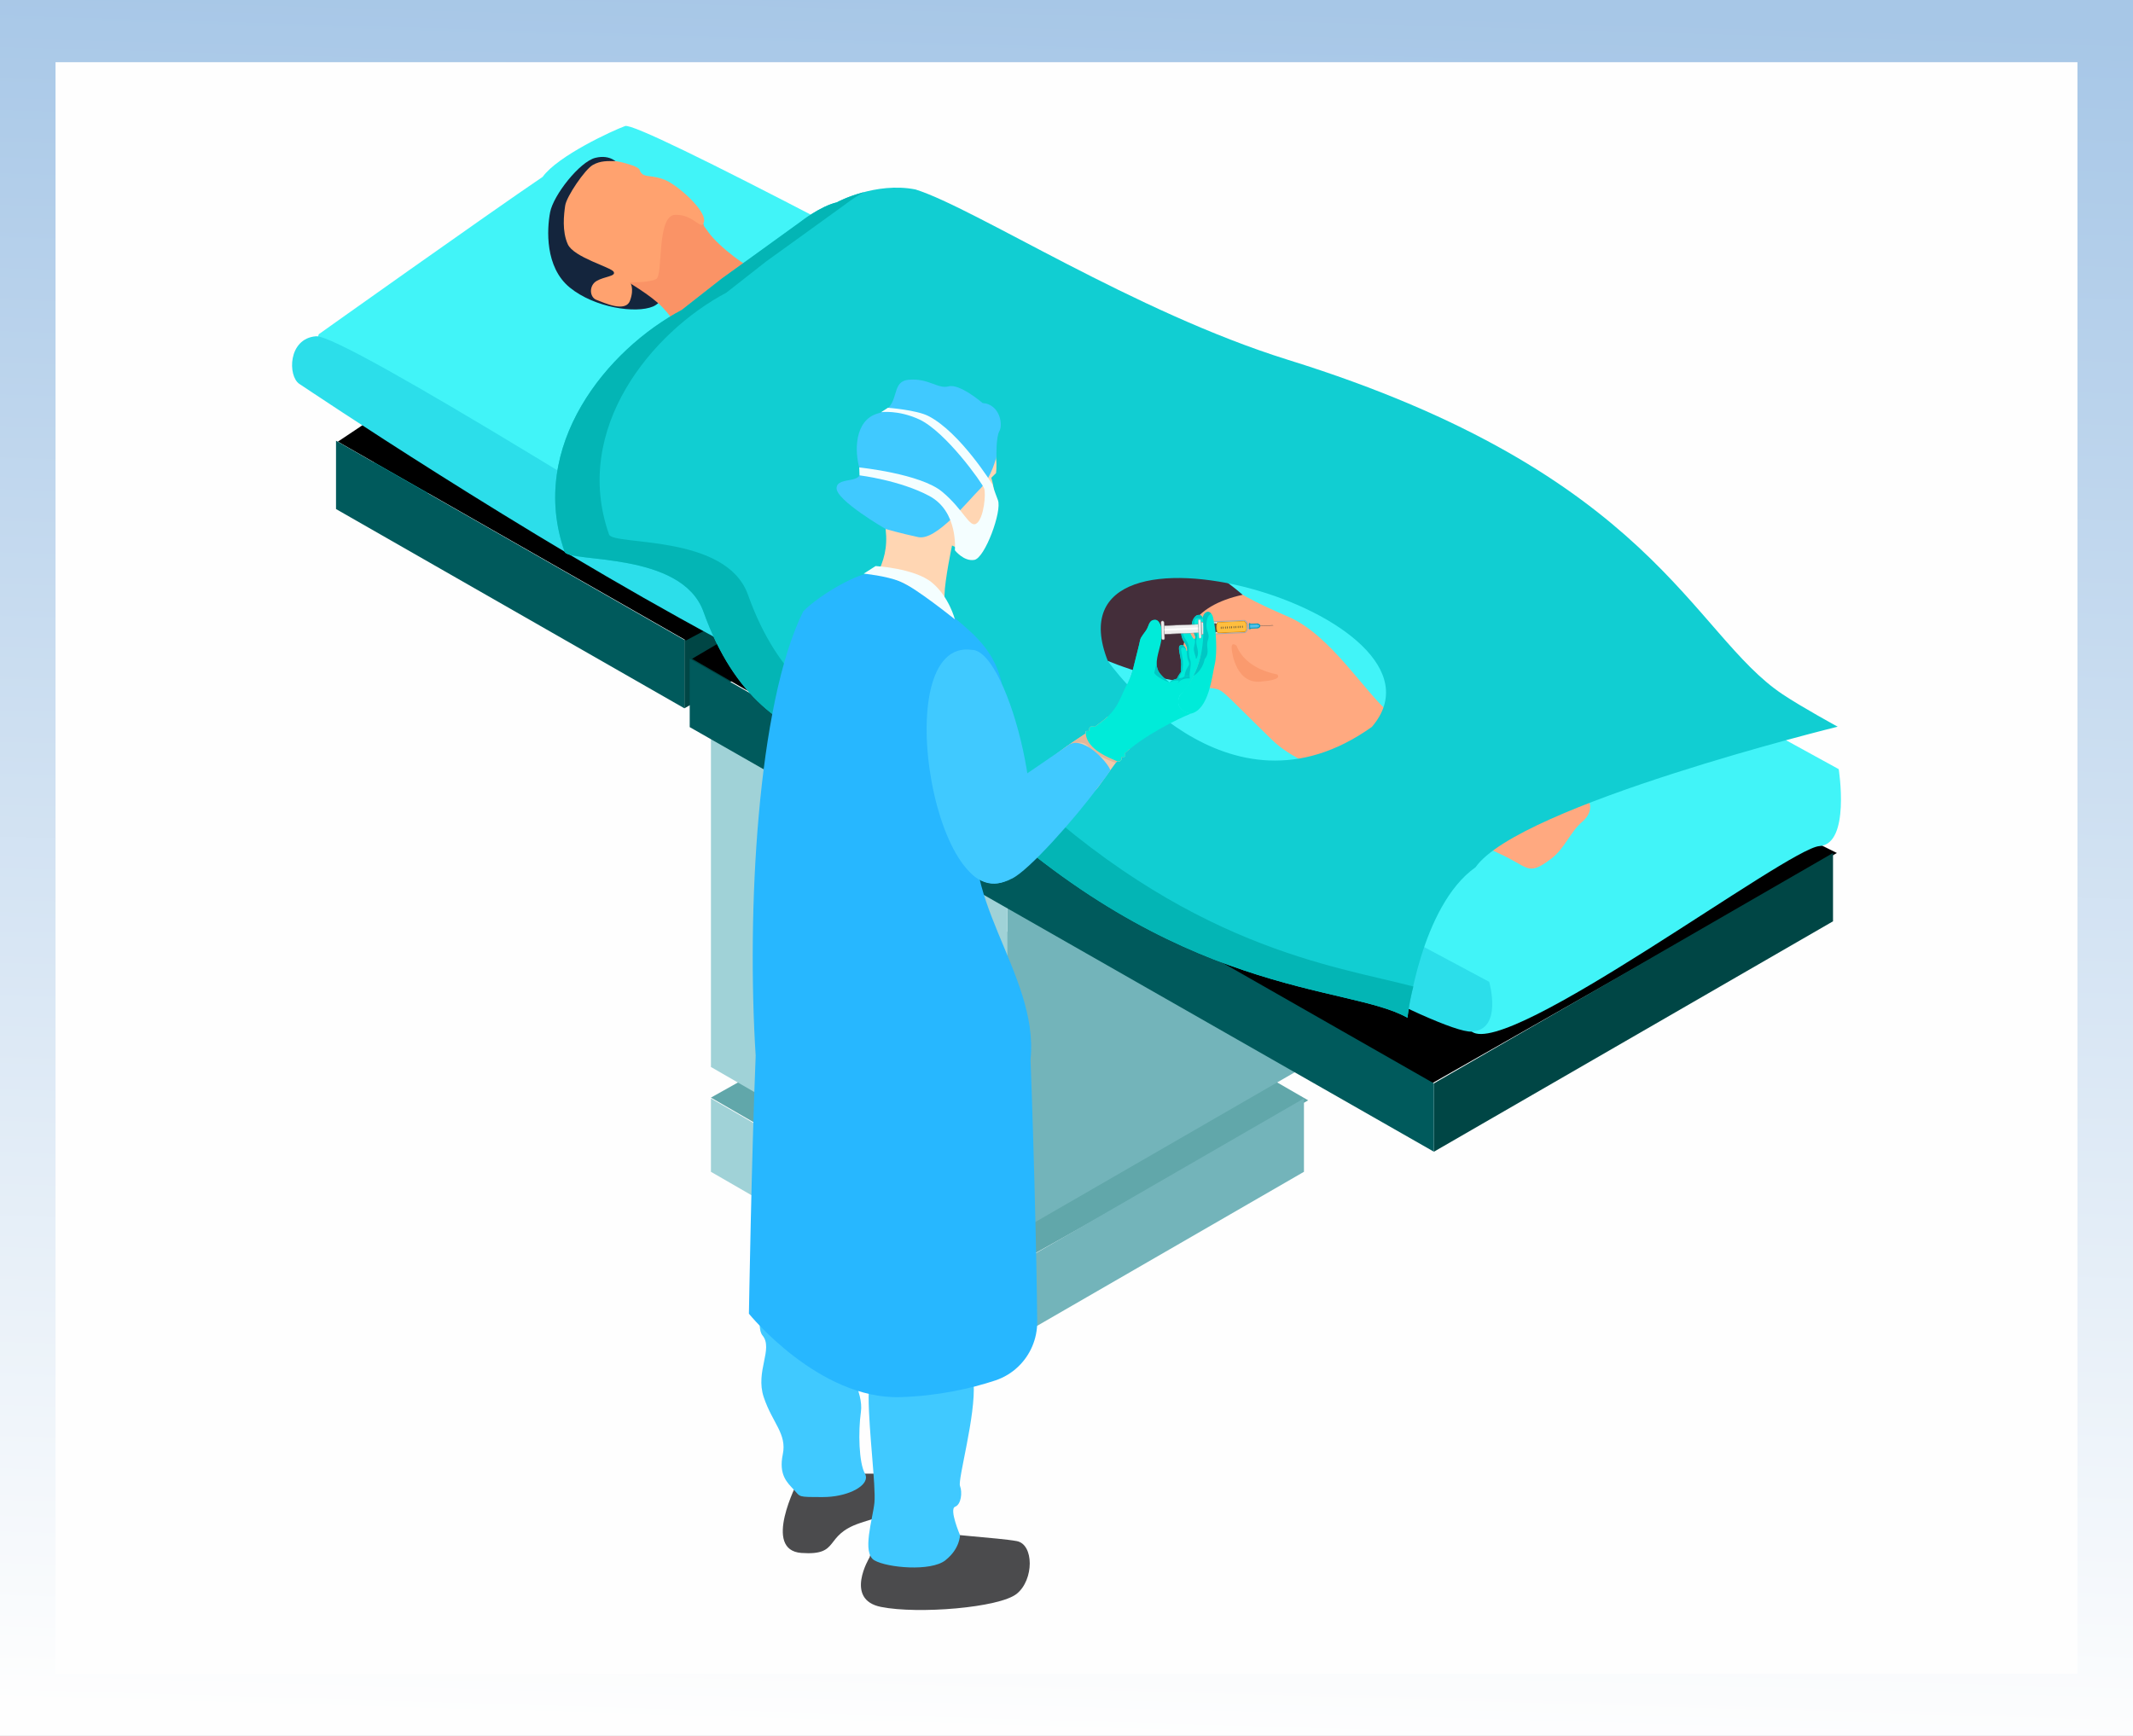 <?xml version="1.0" encoding="UTF-8"?>
<!DOCTYPE svg PUBLIC "-//W3C//DTD SVG 1.1//EN" "http://www.w3.org/Graphics/SVG/1.1/DTD/svg11.dtd">
<!-- Creator: CorelDRAW 2020 (64-Bit) -->
<svg xmlns="http://www.w3.org/2000/svg" xml:space="preserve" width="0.86in" height="0.7in" version="1.1" style="shape-rendering:geometricPrecision; text-rendering:geometricPrecision; image-rendering:optimizeQuality; fill-rule:evenodd; clip-rule:evenodd"
viewBox="0 0 859.99 699.99"
 xmlns:xlink="http://www.w3.org/1999/xlink"
 xmlns:xodm="http://www.corel.com/coreldraw/odm/2003">
 <rect x="0" y="0" width="859.99" height="699.99" fill="#808080" stroke="none"/>
 <defs>
  <style type="text/css">
   <![CDATA[
    .fil1 {fill:#FEFEFE}
    .fil38 {fill:#373435}
    .fil24 {fill:#03B5B5}
    .fil23 {fill:#11CED2}
    .fil20 {fill:#FA9A6E}
    .fil39 {fill:#4B4B4D;fill-rule:nonzero}
    .fil12 {fill:black;fill-rule:nonzero}
    .fil11 {fill:#004645;fill-rule:nonzero}
    .fil15 {fill:#005A5C;fill-rule:nonzero}
    .fil27 {fill:#00C7C4;fill-rule:nonzero}
    .fil28 {fill:#00EBD9;fill-rule:nonzero}
    .fil35 {fill:#069BBA;fill-rule:nonzero}
    .fil16 {fill:#14253D;fill-rule:nonzero}
    .fil10 {fill:#14AE84;fill-rule:nonzero}
    .fil2 {fill:#24D2D7;fill-rule:nonzero}
    .fil5 {fill:#27B7FF;fill-rule:nonzero}
    .fil14 {fill:#2CDEEA;fill-rule:nonzero}
    .fil4 {fill:#2F94D3;fill-rule:nonzero}
    .fil22 {fill:#38232C;fill-rule:nonzero}
    .fil40 {fill:#40C9FF;fill-rule:nonzero}
    .fil13 {fill:#41F4F8;fill-rule:nonzero}
    .fil21 {fill:#442E3A;fill-rule:nonzero}
    .fil31 {fill:#474747;fill-rule:nonzero}
    .fil34 {fill:#52C1EB;fill-rule:nonzero}
    .fil30 {fill:#606060;fill-rule:nonzero}
    .fil7 {fill:#61A7AA;fill-rule:nonzero}
    .fil8 {fill:#73B4BA;fill-rule:nonzero}
    .fil6 {fill:#96C2E0;fill-rule:nonzero}
    .fil9 {fill:#A0D2D7;fill-rule:nonzero}
    .fil33 {fill:#A7A7A7;fill-rule:nonzero}
    .fil32 {fill:#DB8709;fill-rule:nonzero}
    .fil26 {fill:#E3B699;fill-rule:nonzero}
    .fil29 {fill:#EEEEEE;fill-rule:nonzero}
    .fil25 {fill:#F2C8A9;fill-rule:nonzero}
    .fil42 {fill:#F4FEFF;fill-rule:nonzero}
    .fil3 {fill:#F4FFFF;fill-rule:nonzero}
    .fil17 {fill:#FA9366;fill-rule:nonzero}
    .fil18 {fill:#FFA26F;fill-rule:nonzero}
    .fil19 {fill:#FFA980;fill-rule:nonzero}
    .fil37 {fill:#FFBE3E;fill-rule:nonzero}
    .fil41 {fill:#FFD6B3;fill-rule:nonzero}
    .fil36 {fill:white;fill-rule:nonzero}
    .fil0 {fill:url(#id0)}
   ]]>
  </style>
  <linearGradient id="id0" gradientUnits="userSpaceOnUse" x1="440.31" y1="0.07" x2="419.68" y2="699.92">
   <stop offset="0" style="stop-opacity:1; stop-color:#A7C7E7"/>
   <stop offset="1" style="stop-opacity:1; stop-color:#FEFEFE"/>
  </linearGradient>
 </defs>
 <g id="Layer_x0020_1">
  <g id="_1583137589264">
   <rect class="fil0" x="-0" y="-0" width="859.99" height="699.99"/>
   <rect class="fil1" x="22.39" y="25.08" width="815.2" height="649.83"/>
   <g>
    <g>
     <path class="fil2" d="M188.51 160.57c0,3.87 -5.02,7.22 -11.85,7.69l-25.86 1.76 0 30.35 25.86 -1.77c6.83,-0.46 11.85,-3.81 11.85,-7.69l0 -30.35z"/>
     <path class="fil3" d="M619.95 369.07c0,0 -22.91,27.54 -30.9,30.15 -8,2.6 -16.58,10.75 -14.41,13.8 2.16,3.06 2.51,9.96 21.74,5.9 19.23,-4.07 16.6,-11.41 27.49,-12.57 10.89,-1.15 15.48,-0.95 18.22,-10.68 2.73,-9.73 -2.46,-25.72 -2.46,-25.72l-19.67 -0.88z"/>
     <path class="fil4" d="M649.22 360.85c-5.22,6.66 -3,8.48 -3.72,14.03 -0.72,5.56 -13.02,7.88 -20.89,7.53 -6.86,-0.31 -7.74,-0.34 -12.28,-4.49 4.92,2.19 17.62,0.79 18.97,-1.86 1.35,-2.65 -3.91,-0.67 -7.75,-3.07 -3.83,-2.4 9.59,-4.97 14.13,-7.48 4.55,-2.51 7.15,-6.68 6.72,-9.8 -0.43,-3.13 -4.79,-0.22 -9.8,-2.9 -5.01,-2.69 8.68,-7.74 15.36,-24.93 1.72,-4.44 2.91,-9.26 3.71,-13.98 0.2,10.61 -0.13,24.5 -3.67,30.36 -5.29,8.76 4.45,9.93 -0.77,16.59z"/>
     <path class="fil4" d="M496.76 181.7l-3.61 -2.46c0.39,0.2 1.94,1.05 3.61,2.46z"/>
     <path class="fil5" d="M457.83 249.07c-0.07,-19.98 0.45,-36.95 0.45,-36.95 0,0 0.63,17.8 -0.45,36.95z"/>
     <path class="fil3" d="M438.67 252.2c0,0 -18.02,19.88 -27.95,23.61 -9.94,3.72 -15.53,23.61 -3.11,25.47 12.43,1.86 35.24,-11.31 42.55,-15.54 7.31,-4.22 17.09,-9.32 18.95,-16.15 1.86,-6.83 -7.46,-17.39 -7.46,-17.39l-22.98 0z"/>
     <path class="fil3" d="M488.37 281.4c0,0 -14.91,30.44 -21.74,33.55 -6.83,3.1 -18.64,17.96 -3.11,21.31 15.53,3.35 15.56,2.48 34.2,-10.56 18.63,-13.04 14.88,-14.12 18.61,-24.24 3.72,-10.12 -4.97,-20.06 -4.97,-20.06l-22.98 0z"/>
     <path class="fil6" d="M473.03 183.1c0.06,18.41 0.61,39.34 2.56,51.83 -4.34,-0.93 -9.58,-3.04 -15.13,-5.8 8.2,-3.02 11.39,-25.29 12.58,-46.03z"/>
     <path class="fil4" d="M525.12 276.82c-1.25,4.75 -7.46,15.13 -11.81,12.65 -3.88,-2.22 -8.76,4.49 -20.43,4.16 6.04,-2.25 11.76,-4.81 13.14,-7.27 3.2,-5.72 14.83,-11.61 4.81,-12.41 -10.03,-0.82 0,-4.98 11.31,-11.18 3.56,-1.96 5.41,-3.93 6.13,-5.76 -0.26,2.5 -1.19,4.87 -3.15,6.37 -5.59,4.34 1.23,8.7 0,13.44z"/>
     <g>
      <polygon class="fil7" points="406.19,511.61 286.64,442.6 407.9,374.69 527.44,443.7 "/>
      <g>
       <polygon class="fil8" points="525.73,430.25 406.19,499.26 406.19,361.23 525.73,292.21 "/>
       <polygon class="fil9" points="406.19,499.26 286.64,430.25 286.64,292.21 406.19,361.23 "/>
       <polygon class="fil8" points="525.73,472.52 406.19,541.54 406.19,511.95 525.73,442.93 "/>
       <polygon class="fil9" points="406.19,541.54 286.64,472.52 286.64,442.94 406.19,511.95 "/>
      </g>
     </g>
     <path class="fil10" d="M465.96 257.7c33.01,19.06 33.01,49.96 0,69.02 -33.01,19.06 -86.53,19.06 -119.54,0 -33.01,-19.06 -33.01,-49.96 0,-69.02 33.01,-19.06 86.53,-19.06 119.54,0z"/>
     <polygon class="fil10" points="525.73,292.21 406.19,361.23 286.64,292.21 406.19,223.2 "/>
     <polygon class="fil11" points="416.4,205.27 275.94,285.62 275.94,258.06 416.4,177.72 "/>
     <polygon class="fil12" points="136.22,178.09 276.6,258.25 330.54,229.44 146.71,171.08 "/>
     <polygon class="fil12" points="279.04,265.64 576.47,437.36 740.6,343.96 417.95,183.92 "/>
     <path class="fil13" d="M123.53 155.45c4.66,3.07 140.46,69.61 158.66,85.81 11.47,10.11 113.72,50.87 195.25,106.92 48.66,33.37 110.43,63.73 115.94,67.81 14.71,10.89 127.56,-74.1 140.2,-74.81 12.57,-0.78 7.76,-31.03 7.76,-31.03 0,0 -478.64,-263.18 -489.3,-259.33 -4.98,1.8 -27.1,11.98 -33.25,20.5 -21.89,14.81 -90.27,63.46 -90.27,63.46 -4.04,12.03 -6.03,19.96 -4.99,20.66z"/>
     <path class="fil14" d="M600.4 395.9c0,0 -267.35,-142.72 -302.85,-162.02 -17.46,-9.49 -158.89,-99.22 -170.19,-98.28 -11.3,0.94 -11.37,16.11 -6.65,19.21 4.71,3.1 89.32,60.13 168.46,102.7 21.46,11.55 177.44,90.88 192.18,101.8 14.73,10.92 99.42,57.44 112.04,56.68 12.63,-0.76 7.02,-20.1 7.02,-20.1z"/>
     <polygon class="fil11" points="739.04,371.51 578.13,464.42 578.13,436.86 739.04,343.96 "/>
     <polygon class="fil15" points="278.08,293.2 578.13,464.42 578.13,436.86 278.08,265.64 "/>
     <polygon class="fil15" points="135.48,205.27 275.94,285.62 275.94,258.06 135.48,177.72 "/>
     <path class="fil16" d="M249.26 66.03c0,0 -2.91,-3.96 -9.24,-2.38 -6.34,1.59 -16.9,15.06 -18.22,21.92 -1.32,6.87 -2.12,22.18 7.92,30.37 10.04,8.19 26.67,10.56 33.54,7.66 6.87,-2.91 5.54,-14.52 5.54,-14.52 0,0 -15.31,-3.96 -24.3,-10.3 -8.98,-6.34 4.76,-32.75 4.76,-32.75z"/>
     <path class="fil17" d="M268.53 82.4c0,0 10.83,0.79 14,6.07 3.17,5.28 -1.06,-0.53 3.17,5.28 4.22,5.81 16.37,15.05 19.8,15.05 3.43,0 7.13,1.06 -5.54,8.72 -12.68,7.66 -24.03,14.53 -25.35,15.06 -1.32,0.53 -3.7,-5.55 -9.51,-10.56 -5.81,-5.02 -15.31,-10.3 -15.31,-10.3 0,0 4.22,-29.05 18.75,-29.31z"/>
     <path class="fil18" d="M255.33 66.82c0,0 -5.28,-1.85 -7.66,-1.85 -2.38,0 -5.54,-0.27 -8.71,1.58 -3.17,1.85 -10.56,12.68 -11.09,16.37 -0.53,3.7 -1.32,10.3 1.06,15.58 2.38,5.28 17.43,9.24 18.49,11.09 1.06,1.85 -3.7,1.85 -6.87,3.7 -3.17,1.85 -2.91,6.61 0,7.66 2.91,1.06 11.62,5.28 13.47,0.26 1.85,-5.02 0,-7.39 0,-7.39 0,0 7.66,0.27 10.56,-1.32 2.91,-1.59 0,-25.62 7.66,-25.88 7.66,-0.26 10.83,7.13 11.62,2.64 0.79,-4.49 -10.56,-14.52 -15.58,-16.64 -5.02,-2.11 -7.92,-1.06 -9.51,-2.64 -1.58,-1.58 0.27,-1.58 -3.43,-3.17z"/>
     <path class="fil18" d="M463.93 145.21c0,0 8.3,-0.41 20.85,3.04 12.56,3.45 32.35,21.59 32.35,21.59 0,0 -0.25,2.71 -3.94,1.72 -3.7,-0.98 -5.34,-2.3 -5.34,-2.3 0,0 8.87,5.01 5.75,6.73 -3.12,1.72 -3.69,1.15 -3.69,1.15 0,0 2.3,0.98 0.49,2.06 -1.81,1.06 -8.62,-0.99 -8.62,-0.99 0,0 2.71,4.1 -1.89,4.19 -4.6,0.09 -21.02,-5.09 -28.33,-8.78 -7.31,-3.69 -15.44,-16.26 -15.44,-16.26 0,0 2.05,-12.23 7.8,-12.15z"/>
     <path class="fil18" d="M313.25 100.62c0,0 26.75,-17.17 41.19,-8.71 14.44,8.45 50.01,24.21 51.42,24.21 1.41,0 32.05,0 51.06,12.32 19.01,12.33 31.69,26.06 31.69,26.06 0,0 -2.46,12.68 -13.03,10.91 -10.56,-1.76 -97.53,-40.14 -115.14,-39.44 -17.61,0.7 -47.18,-25.35 -47.18,-25.35z"/>
     <path class="fil19" d="M298.62 109.27c0,0 -22.96,15.13 -32.72,23.57 -9.77,8.45 -25.76,16.49 -25.76,28.37 0,11.88 19.42,12.57 28.4,16.79 8.98,4.22 36.7,8.98 49.91,8.45 37.85,18.99 47.52,16.23 75.1,38.5 1.45,1.3 54.89,-59.81 53.83,-60.07 -1.06,-0.27 -11.19,-20.51 -53.94,-34.94 -8.98,-3.17 -36.44,-27.2 -44.36,-31.95 -7.93,-4.76 -37.79,-1.92 -50.46,11.28z"/>
     <path class="fil18" d="M240.72 161.19c0,0 -2.11,-5.63 7.04,-8.8 9.16,-3.17 23.94,1.06 39.79,15.85 15.84,14.79 32.75,26.41 34.86,28.52 2.11,2.11 45.42,31.69 45.42,31.69 0,0 -7.75,9.15 -8.45,12.68l-0.7 3.52c0,0 -49.65,-11.97 -70.78,-24.65 -21.13,-12.68 -50.71,-42.61 -47.18,-58.8z"/>
     <g>
      <path class="fil19" d="M466.05 174.73c22.62,3.59 24.21,5.04 45.61,14.51 11.77,6.48 17.25,8.85 32.6,13.76 17.44,5.58 33.7,27.41 44.22,34.46 10.54,5.9 20.11,15.22 31.05,20.07 8.7,3.85 21.34,4.75 32.27,5.5 2.81,0.19 10.4,-2.68 12.89,-2.46 3.54,0.31 6.01,5.45 1.3,10.34 -4.54,4.7 -5.96,11.53 -11.16,16.26 -8.81,8.02 -8.22,4.03 -21.34,-0.31 -5.6,-1.85 -15.13,-6.34 -21.84,-10.41 -20.35,-10.93 -52.59,-10.28 -69.06,-23.35 -38.42,-30.53 -8.44,-10.21 -54.55,-24.32 -9.87,-3.03 -28.36,-5.69 -37.48,-10.54 -21.44,-11.41 14.4,-43.69 15.5,-43.51z"/>
      <path class="fil20" d="M541.82 226.48c0,0 -12.72,-0.53 -17.39,-9.84 0,0 -2.88,-2.09 -1.63,2.35 0,0 2.94,13.91 13.72,10.84 0,0 7.91,-1.32 5.3,-3.35z"/>
     </g>
     <path class="fil19" d="M444.64 212.9c22.15,5.83 23.59,7.42 43.94,18.97 11.07,7.62 16.29,10.52 31.07,16.93 16.8,7.28 30.81,30.61 40.58,38.67 8.48,5.93 22.41,18.57 30.92,24.56 3.19,4.76 1,17.85 -9.38,18.56 -19.39,-10.89 -54.66,-18.42 -68.76,-32.1 -35.2,-34.19 -7.39,-11 -51.86,-29.62 -9.53,-3.99 -27.65,-8.47 -36.25,-14.2 -20.2,-13.48 18.67,-42.05 19.74,-41.76z"/>
     <path class="fil21" d="M393.55 224.95c1.81,-5.48 12.74,-26.56 16.38,-30.66 10.62,-11.99 22.08,-23.18 37.46,-29.41 5.56,-0.83 16.36,0.95 22.1,7.25 19.12,5.85 51.41,14.13 70.82,29.6 -13.76,7.75 -27.31,19.8 -25.9,32.87 -12.37,-2.79 -26.13,-5.49 -35.2,-10.93 -1.02,-0.17 13.67,9.03 21.8,16.18 -20.27,4.48 -26.87,16.05 -23.61,35.14 -27.18,-3.34 -63.44,-22.43 -72.88,-33.65 -5.68,-6.74 -6.52,-8.57 -10.97,-16.39z"/>
     <path class="fil22" d="M515.58 225.88c-4.4,-0.17 -43.13,-13.56 -48.93,-14.85 -5.81,-1.28 -7.34,-4.57 -7.34,-4.57 0,0 4.31,-5.31 0.69,-11.42 -3.63,-6.11 -6.34,-7.52 -6.34,-7.52 0,0 4.01,10.12 2.83,15.38 -0.97,4.35 -1.53,5.91 4.3,10.39 5.82,4.48 14.5,7.68 17.44,10.28 13.62,11.48 36.81,11.04 36.81,11.04 0,0 -0.72,-2.39 0.56,-8.74z"/>
     <path class="fil20" d="M514.9 271.92c0,0 -12.6,-1.79 -16.32,-11.52 0,0 -2.66,-2.37 -1.86,2.18 0,0 1.54,14.13 12.58,12.15 0,0 8,-0.53 5.61,-2.81z"/>
     <path class="fil18" d="M363.93 227.25c0,0 8.29,-0.41 20.85,3.04 12.56,3.45 32.35,21.59 32.35,21.59 0,0 -0.24,2.71 -3.94,1.72 -3.69,-0.98 -5.33,-2.3 -5.33,-2.3 0,0 8.87,5.01 5.75,6.73 -3.12,1.72 -3.7,1.15 -3.7,1.15 0,0 2.3,0.98 0.49,2.05 -1.81,1.07 -8.62,-0.98 -8.62,-0.98 0,0 2.71,4.11 -1.89,4.19 -4.6,0.08 -21.02,-5.09 -28.33,-8.79 -7.31,-3.7 -18.54,-12.45 -18.54,-12.45 0,0 5.15,-16.04 10.91,-15.96z"/>
     <path class="fil19" d="M582.17 305.09c0.98,0.65 9.88,7.75 10.89,8.33 8.28,4.7 20.76,6.85 31.57,8.68 2.77,0.47 10.61,-1.63 13.07,-1.17 3.49,0.66 5.43,6.02 0.26,10.42 -4.98,4.22 -7.08,10.89 -12.72,15.07 -9.57,7.11 -8.58,3.19 -21.2,-2.43 -5.39,-2.4 -14.43,-7.8 -20.7,-12.52 -0.92,-0.62 -7.73,-4.03 -8.71,-4.61 -10.09,-6.54 1.53,-21.85 7.54,-21.78z"/>
    </g>
    <path class="fil23" d="M227.65 222.48c-15.02,-42.66 17.24,-81.61 47.25,-97.5l16.11 -12.63c0,0 28.93,-20.83 31.87,-23 0,0 7.84,-6.2 14.55,-7.76 0.04,-0.13 15.7,-8.37 31.69,-5.19 24.1,7.57 88.13,49.4 150.26,68.72 147.22,45.8 162.79,110.49 199.37,134.87 7.82,5.22 22.17,13.04 22.17,13.04 0,0 -128.4,31.57 -146,56.68 -22.17,15.65 -27.44,60.69 -27.44,60.69 -24.25,-13.77 -92.48,-7.43 -177.87,-89.39 -25.9,-24.86 -80.99,-4.45 -105.96,-74.3 -8.81,-24.64 -54.39,-19.67 -55.99,-24.24zm219.01 44.06c0,0 47.63,68.51 106.47,26.57 38.68,-45.37 -133.26,-94.43 -106.47,-26.57z"/>
    <path class="fil24" d="M227.65 222.48c-15.02,-42.66 17.24,-81.61 47.25,-97.5l16.11 -12.63c0,0 28.93,-20.83 31.87,-23 0,0 7.84,-6.2 14.55,-7.76 0.02,-0.07 4.46,-2.43 11.01,-4.15 -4.24,2.28 -7.65,4.97 -7.65,4.97 -2.94,2.17 -31.87,23 -31.87,23l-16.11 12.63c-30,15.89 -62.27,54.85 -47.25,97.5 1.61,4.57 47.18,-0.4 55.99,24.24 24.97,69.85 80.05,49.44 105.96,74.3 71.26,68.4 130.56,75.3 162.33,83.72 -1.95,7.33 -2.37,12.61 -2.37,12.61 -24.25,-13.77 -92.48,-7.43 -177.87,-89.39 -25.9,-24.86 -80.99,-4.45 -105.96,-74.3 -8.81,-24.64 -54.39,-19.67 -55.99,-24.24z"/>
    <g>
     <path class="fil25" d="M450.35 306.96c0.01,0 2.4,0.61 1.63,-1.77l0 0c-3.91,-3.79 -11.35,-8.89 -13.63,-10.43 -0.78,0.02 -0.65,0.47 -0.63,1.02 -14.57,9.51 -15.04,11.27 -15.04,11.27 -3.4,7.69 11.25,21.4 20.01,10.44 0.44,-0.67 7.09,-9.87 7.66,-10.54z"/>
     <path class="fil26" d="M451.97 305.18c0,0 0,0 0,-0 0,0 2.46,0.83 1.48,-1.41 0.66,-0.6 1.36,-1.2 2.09,-1.79 -2.65,-5.08 -6.66,-12.7 -7.01,-12.95 -0.11,-0.08 -0.9,-0.06 -2.07,0.03 -0.63,0.6 -1.33,1.19 -2.12,1.78 -0.99,0.74 -1.97,1.48 -2.94,2.2 -2.74,-0.87 -2.38,1.78 -2.38,1.78l0 0c0,0 -0,0 -0,0 -1.51,-0.24 -1.32,0.29 -1.29,0.96 -3.59,2.37 -6.87,4.53 -9.63,6.6 3.31,-2.49 8.56,-4.57 10.86,-1.09 2.31,3.48 10.86,6.32 10.86,6.32l0 0c0.17,-0.22 0.35,-0.44 0.53,-0.66 0.01,0 2.4,0.61 1.63,-1.77z"/>
     <path class="fil27" d="M455.03 274.75c2.62,-4.72 4.27,-8.44 4.19,-9.68 -0.09,-1.29 0.91,-6.84 2.56,-8.23 1.64,-1.39 1.84,-4.06 3.3,-4.96 1.46,-0.91 2.96,1.03 3.28,2.44 -0.27,-2.74 -1.39,-4.31 -2.5,-4.37 -1.74,-0.08 -2.36,0.86 -3.14,3.04 -0.07,0.18 -0.15,0.34 -0.23,0.5 0,0 0,0 0,0 -0.76,1.51 -2.59,3.25 -2.84,4.72 -0.23,1.38 -1.72,7.04 -2.54,10.42 -0.04,0.19 -0.09,0.39 -0.14,0.58 -0.01,0.03 -0.01,0.06 -0.02,0.08l0 0c-0.49,1.98 -1.12,3.9 -1.93,5.45z"/>
     <path class="fil28" d="M467.59 271.52c-2.2,-3.11 -1.06,-6.34 0.22,-11.39 1.58,-6.24 -0.21,-10.09 -1.95,-10.17 -1.74,-0.08 -2.36,0.86 -3.14,3.04 -0.07,0.18 -0.15,0.34 -0.23,0.5 0,0 0,0 0,0 -0.76,1.51 -2.59,3.25 -2.84,4.72 -0.23,1.38 -1.72,7.04 -2.54,10.42 -0.04,0.19 -0.09,0.39 -0.14,0.58 -0.01,0.03 -0.01,0.06 -0.02,0.08l0 0c-0.28,1.11 -0.59,2.2 -0.96,3.22 2.44,5.08 11.25,3.23 11.59,-1z"/>
     <path class="fil28" d="M450.35 306.96c0.01,0 2.4,0.61 1.63,-1.77 0,0 0,0 0,-0 0,0 2.46,0.83 1.48,-1.41 7.98,-7.25 21.13,-13.78 26.21,-15.81 0.16,-0.06 0.31,-0.13 0.46,-0.19 -7.63,-1.77 -4.37,-7.51 -4.37,-7.51 5.15,-4.27 7.63,-13.15 7.63,-13.15 4.04,-13.22 1.55,-17.95 1.55,-17.95 -0.43,-1.28 -2.43,-2.15 -3.85,0.56 -1.42,2.71 0.41,5.87 0.75,6.67 0.34,0.8 -0.21,1.47 -0.21,1.47 -1.75,-1.29 -1.74,-4.25 -3.69,-4.61 -1.92,-0.35 -2.33,3.02 -0.49,5.6 1.83,2.56 1.21,4.64 0.85,3.33 -0.36,-1.31 -1.26,-2.46 -2.39,-1.98 -1.44,0.61 0.34,4.53 0.35,7.78 0,0.65 -0.31,2.39 -0.11,3 0,0 -1.23,1.52 -1.64,2.69 0,0 -2.21,0.43 -2.91,1.55 0,0 -1.26,-1.04 -1.83,-1.49 -0.67,-0.54 -1.7,-1.67 -2.15,-2.2 -3.36,-3.96 -10.76,-1.72 -11.59,1 -0.17,0.35 -1.15,2.58 -1.33,2.89 -2.77,4.6 -3.4,10.25 -10.32,15.42 -0.99,0.74 -1.97,1.48 -2.94,2.2 -2.74,-0.87 -2.38,1.78 -2.38,1.78l0 0c0,0 -0,0 -0,0 -1.51,-0.24 -1.32,0.29 -1.29,0.96 0.44,6.63 10.23,10.06 12.63,11.17z"/>
     <path class="fil27" d="M476.21 261.69c0.12,-1.16 1.58,-0.37 2.02,0.3 -0.39,-1.23 -1.26,-2.24 -2.33,-1.79 -1.44,0.61 0.34,4.53 0.35,7.78 0,0.65 -0.31,2.39 -0.11,3l0.5 -0.63c1,-3.28 -0.55,-7.5 -0.43,-8.66z"/>
     <path class="fil27" d="M477.48 269.47c-0.22,0.21 -2.27,3.22 -2.12,3.98l-0.87 0.22c0,0 0.97,-2.05 1.98,-3.12l1.01 -1.07z"/>
     <path class="fil27" d="M475.41 274.46c0,0 -1.71,-0.52 -3.83,0.76 0,0 0.56,-1.38 5.01,-1.92 0,0 -0.98,0.76 -1.18,1.17z"/>
     <path class="fil27" d="M482.77 264.65c0.87,-2.28 -0.99,-4.91 -0.31,-6.96 0.68,-2.04 -0.72,-3.82 -0.89,-6.54 -0.17,-2.72 2.31,-1.78 3.19,-1.51l0.18 -0.48 -0.22 -0.43c-0.68,-1 -2.39,-1.39 -3.64,1 -1.42,2.71 0.41,5.87 0.75,6.67 0.34,0.8 -0.21,1.47 -0.21,1.47 0.22,0.42 0.24,0.81 0.18,1.25 -0.02,0.07 -0.04,0.17 -0.05,0.28 -0.01,0.04 -0.01,0.07 -0.02,0.11 -0.12,0.61 -0.33,1.19 -0.38,1.81 -0.06,0.71 0.09,1.42 0.28,2.1 0.17,0.61 0.39,1.2 0.53,1.82 -0.02,0.12 -0.04,0.19 -0.04,0.19l-0.2 0.11 0.54 -0.02 0.32 -0.85z"/>
     <path class="fil27" d="M479.64 272.55c0,0 -0.06,-1.08 0.21,-2.5 0,0 0,0 0,0 0.09,-0.56 0.47,-2.85 0.05,-3.83 -0.43,-0.98 -0.6,-2.31 -0.59,-4.96 0.01,-2.65 -2.5,-4.19 -2.21,-5.9 0.28,-1.7 2.65,-0.3 2.67,-0.29 -0.44,-0.89 -0.92,-1.65 -1.85,-1.82 -1.91,-0.35 -2.33,3.02 -0.49,5.6 1.46,2.06 1.36,3.8 1.07,3.73 0,0 0.02,2.54 0.5,3.62 0.48,1.07 0.55,1.58 0.29,2.11 -0.26,0.52 -1.48,1.94 -1.73,4.5 1.11,-0.39 2.08,-0.26 2.08,-0.26z"/>
     <path class="fil27" d="M479.69 273.59c0,0 -3.44,-0.42 -4.89,2.04 0,0 1.09,-3.31 4.85,-3.08l0.04 1.04z"/>
     <path class="fil27" d="M466.36 267.02c-0.04,0.46 -0.58,2.4 -0.99,4.36 0.82,1.2 2.64,2.51 6.2,3.83 0,0 -1.26,-1.04 -1.83,-1.49 -2.8,-2.22 -3.54,-4.31 -3.37,-6.85 -0.01,0.09 -0.01,0.16 -0.01,0.16z"/>
     <path class="fil29" d="M503 253.85l-0.15 -1.66 -0.03 -0.85 -0.71 -0.82c-0.13,-0.15 -0.33,-0.24 -0.53,-0.23l-18.17 0.79 0.28 4.71 18.16 -0.79c0.2,-0.01 0.39,-0.11 0.51,-0.27l0.64 -0.88z"/>
     <path class="fil30" d="M490.56 253.16c-0.04,-1.06 -0.29,-1.91 -0.56,-1.89l-0.26 0.01c-0.26,0.01 -0.44,0.88 -0.4,1.93 0.04,1.06 0.29,1.91 0.56,1.89l0.26 -0.01c0.26,-0.01 0.44,-0.88 0.4,-1.93z"/>
     <path class="fil31" d="M490.15 254.84c-0.18,0.01 -0.35,-0.73 -0.39,-1.65 -0.04,-0.92 0.07,-1.67 0.25,-1.68l1 -0.04 0.14 3.33 -1 0.04z"/>
     <path class="fil30" d="M491.6 253.11c-0.04,-1.06 -0.29,-1.91 -0.56,-1.89l-0.26 0.01c-0.26,0.01 -0.44,0.87 -0.4,1.93 0.04,1.06 0.29,1.9 0.56,1.89l0.26 -0.01c0.26,-0.01 0.44,-0.88 0.4,-1.93z"/>
     <path class="fil32" d="M491.19 255.35c-0.24,0.01 -0.49,-0.42 -0.62,-0.85 -0.1,-0.34 -0.17,-0.81 -0.19,-1.33l-0 -0c-0.02,-0.52 0.02,-1.24 0.1,-1.59 0.09,-0.44 0.27,-0.72 0.52,-0.72l10.59 -0.47c0.07,0 0.14,0.01 0.21,0.03 0.07,0.02 0.13,0.06 0.19,0.1l0.62 0.74 0.11 2.72 -0.56 0.77c-0.04,0.05 -0.1,0.11 -0.17,0.13 -0.07,0.03 -0.15,0.04 -0.22,0.04l-10.56 0.44z"/>
     <path class="fil33" d="M502.71 253.96l-0.11 -2.72 -0.61 -0.71c-0.04,-0.05 -0.1,-0.09 -0.15,-0.11 -0.06,-0.03 -0.12,-0.04 -0.19,-0.04l-17.1 0.74 0.18 4.51 17.1 -0.74c0.06,-0 0.13,-0.02 0.18,-0.05 0.06,-0.03 0.11,-0.07 0.15,-0.12l0.56 -0.76zm0.35 -0.74l0.04 0.85 -0.64 0.87c-0.07,0.1 -0.17,0.18 -0.27,0.23 -0.11,0.06 -0.22,0.09 -0.35,0.09l-17.48 0.75 -0.21 -5.26 17.48 -0.75c0.12,-0.01 0.24,0.02 0.35,0.06 0.11,0.05 0.21,0.12 0.29,0.21l0.7 0.81 0.09 2.13z"/>
     <path class="fil33" d="M503.67 253.14l-0.05 -1.2 -0.23 0.01 0.05 1.2 0.23 -0.01zm0.32 -1.4l0.07 1.77 -0.99 0.04 -0.08 -1.96 0.99 -0.04 0.01 0.19z"/>
     <g>
      <polygon class="fil31" points="507.91,252.44 507.91,252.31 513.12,252.09 513.46,252.21 "/>
      <path class="fil34" d="M504.2 253.31l3.11 -0.13 -0.01 -0.29 0.32 -0.01c0.17,-0.01 0.3,-0.15 0.3,-0.32l-0.02 -0.39c-0.01,-0.17 -0.15,-0.3 -0.32,-0.3l-0.32 0.01 -0.01 -0.29 -3.11 0.13 -0.35 -0.33 0.09 2.27 0.31 -0.36z"/>
      <path class="fil35" d="M504.2 253.12l2.91 -0.12 -0 -0.1c-0,-0.1 0.08,-0.19 0.18,-0.2l0.32 -0.01c0.03,0 0.06,-0.02 0.08,-0.04 0.02,-0.02 0.03,-0.05 0.03,-0.08l-0.02 -0.39c0,-0.03 -0.02,-0.06 -0.04,-0.08 -0.02,-0.02 -0.05,-0.04 -0.09,-0.03l-0.32 0.01c-0.11,0 -0.19,-0.08 -0.2,-0.18l-0 -0.1 -2.92 0.12c-0.06,0 -0.1,-0.02 -0.14,-0.05l-0 -0 0.06 1.32 0 -0c0.04,-0.04 0.09,-0.06 0.14,-0.06zm3.12 0.25l-3.03 0.12 -0.26 0.3c-0.04,0.04 -0.08,0.06 -0.13,0.06 -0.11,0 -0.19,-0.08 -0.2,-0.18l-0.09 -2.27c-0,-0.05 0.02,-0.1 0.05,-0.14 0.07,-0.07 0.19,-0.08 0.27,-0.01l0.29 0.28 3.03 -0.12c0.11,-0 0.19,0.07 0.2,0.18l0 0.1 0.13 -0c0.13,-0.01 0.26,0.04 0.35,0.13 0.09,0.09 0.15,0.21 0.16,0.35l0.02 0.39c0,0.14 -0.05,0.26 -0.13,0.36 -0.09,0.09 -0.21,0.15 -0.35,0.16l-0.13 0.01 0 0.1c0.01,0.1 -0.07,0.19 -0.18,0.2z"/>
     </g>
     <path class="fil29" d="M468.4 257.44l-0.26 -6.45c-0.01,-0.31 0.23,-0.57 0.54,-0.59 0.31,-0.01 0.58,0.23 0.59,0.54l0.26 6.44c0.01,0.31 -0.23,0.57 -0.54,0.59 -0.31,0.01 -0.57,-0.23 -0.59,-0.54z"/>
     <path class="fil33" d="M468.31 257.44l-0.26 -6.45c-0.01,-0.18 0.06,-0.35 0.17,-0.47 0.11,-0.13 0.28,-0.2 0.46,-0.21 0.18,-0.01 0.35,0.06 0.47,0.17 0.12,0.11 0.2,0.28 0.21,0.46l0.26 6.44c0.01,0.18 -0.06,0.35 -0.17,0.47 -0.11,0.12 -0.28,0.2 -0.46,0.21 -0.18,0.01 -0.35,-0.06 -0.47,-0.17 -0.13,-0.11 -0.2,-0.28 -0.21,-0.45zm-0.08 -6.46l0.26 6.45c0,0.13 0.06,0.24 0.15,0.33 0.09,0.08 0.21,0.13 0.34,0.13 0.13,-0 0.25,-0.06 0.33,-0.15 0.08,-0.09 0.13,-0.21 0.13,-0.34l-0.26 -6.44c-0.01,-0.13 -0.06,-0.25 -0.15,-0.33 -0.09,-0.08 -0.21,-0.13 -0.34,-0.13 -0.13,0 -0.24,0.06 -0.33,0.15 -0.08,0.09 -0.13,0.21 -0.13,0.34z"/>
     <polygon class="fil29" points="469.53,255.67 469.39,252.36 483.16,251.79 483.3,255.1 "/>
     <path class="fil33" d="M469.38 255.75l-0.15 -3.54c4.69,-0.19 9.39,-0.39 14.08,-0.57 0.04,0.96 0.11,2.66 0.15,3.61 -4.69,0.19 -9.39,0.38 -14.08,0.57l-0 -0.07zm0.01 -3.39l0.14 3.31 13.77 -0.57 -0.13 -3.31 -13.78 0.56z"/>
     <polygon class="fil36" points="469.47,254.31 469.44,253.57 483.16,252.99 483.19,253.74 "/>
     <path class="fil29" d="M483.38 256.93l-0.27 -6.66c-0.01,-0.26 0.19,-0.48 0.46,-0.5l0 0c0.26,-0.01 0.49,0.19 0.5,0.46l0.28 6.66c0.01,0.26 -0.2,0.49 -0.46,0.5 -0.26,0.01 -0.48,-0.2 -0.5,-0.46z"/>
     <path class="fil33" d="M483.3 256.94l-0.28 -6.66c-0,-0.15 0.05,-0.3 0.15,-0.4 0.09,-0.11 0.23,-0.17 0.38,-0.18 0.15,-0.01 0.3,0.05 0.4,0.15 0.1,0.09 0.17,0.23 0.18,0.39l0.27 6.66c0.01,0.15 -0.05,0.29 -0.15,0.4 -0.09,0.1 -0.23,0.17 -0.39,0.18 -0.15,0.01 -0.3,-0.05 -0.4,-0.15 -0.11,-0.09 -0.17,-0.23 -0.18,-0.39zm-0.12 -6.67l0.28 6.66c0,0.11 0.05,0.21 0.13,0.28 0.08,0.07 0.18,0.11 0.29,0.11 0.11,-0 0.21,-0.05 0.28,-0.13 0.07,-0.07 0.11,-0.18 0.11,-0.29l-0.27 -6.66c-0,-0.11 -0.06,-0.21 -0.13,-0.28 -0.07,-0.07 -0.18,-0.11 -0.29,-0.1 -0.11,0 -0.21,0.05 -0.28,0.13 -0.07,0.08 -0.11,0.18 -0.11,0.29z"/>
     <path class="fil37" d="M491.18 255.12c-0.25,0.01 -0.53,-0.96 -0.57,-1.96 -0.04,-1 0.14,-2.07 0.39,-2.08l10.48 -0.54c0.09,-0 0.18,0.03 0.25,0.08l0.69 0.81 0.06 2.45 -0.46 0.64c-0.06,0.06 -0.15,0.09 -0.24,0.1l-10.59 0.49z"/>
     <g>
      <rect class="fil38" transform="matrix(-0 -0.002 -0.002 0 492.465 253.656)" width="502.81" height="129.1" rx="333.33" ry="333.33"/>
      <rect class="fil38" transform="matrix(-0 -0.002 -0.002 0 495.887 253.491)" width="502.81" height="129.1" rx="333.33" ry="333.33"/>
      <rect class="fil38" transform="matrix(-0 -0.002 -0.002 0 494.176 253.573)" width="502.81" height="129.1" rx="333.33" ry="333.33"/>
      <rect class="fil38" transform="matrix(-0 -0.002 -0.002 0 497.598 253.409)" width="502.81" height="129.1" rx="333.33" ry="333.33"/>
      <rect class="fil38" transform="matrix(-0 -0.002 -0.002 0 500.165 253.285)" width="502.81" height="129.1" rx="333.33" ry="333.33"/>
      <rect class="fil38" transform="matrix(-0 -0.002 -0.002 0 493.321 253.614)" width="502.81" height="129.1" rx="333.33" ry="333.33"/>
      <rect class="fil38" transform="matrix(-0 -0.002 -0.002 0 496.743 253.45)" width="502.81" height="129.1" rx="333.33" ry="333.33"/>
      <rect class="fil38" transform="matrix(-0 -0.002 -0.002 0 499.309 253.326)" width="502.81" height="129.1" rx="333.33" ry="333.33"/>
      <rect class="fil38" transform="matrix(-0 -0.002 -0.002 0 495.032 253.532)" width="502.81" height="129.1" rx="333.33" ry="333.33"/>
      <rect class="fil38" transform="matrix(-0 -0.002 -0.002 0 498.454 253.367)" width="502.81" height="129.1" rx="333.33" ry="333.33"/>
      <rect class="fil38" transform="matrix(-0 -0.002 -0.002 0 501.022 253.244)" width="502.81" height="129.1" rx="333.33" ry="333.33"/>
     </g>
     <path class="fil28" d="M480.12 287.77c7.39,-1.61 8.56,-15.45 9.65,-19.9 1.14,-4.64 0.37,-14.2 -0.1,-15.71 -0.47,-1.51 -0.28,-5.06 -2.25,-5.11 -1.49,-0.04 -2.24,1.56 -2.48,2.17 0.76,5.85 0.88,20.64 -9.2,31.05 -2.17,4.27 0.83,6.91 4.37,7.51z"/>
     <path class="fil27" d="M484.93 249.18c0,0 0,0 0,0l0 0c0.47,2.86 0.93,14.65 -3.7,23.31 0,-0 3.44,-1.72 4.47,-6.7 2.4,-2.98 0.25,-4.62 1.34,-7.77 1.08,-3.15 -1.62,-3.56 -0.22,-8.69 0.23,-0.85 0.74,-1.43 1.49,-1.94 -1.38,-1.73 -3.28,0 -3.38,1.79z"/>
    </g>
    <path class="fil39" d="M321.74 597.14c-0.28,0.84 -14.54,27.96 1.4,29.08 15.94,1.12 8.67,-6.99 23.49,-12.02 14.81,-5.03 13.7,-1.95 17.06,-8.94 3.35,-6.99 5.31,-9.18 -2.66,-10.46 -7.97,-1.29 -24.18,0 -24.18,0l-15.1 2.35z"/>
    <path class="fil39" d="M350.57 628.05c0,0 -10.3,16.94 4.63,19.93 14.93,2.99 47.78,0.33 54.75,-5.31 6.97,-5.64 6.97,-19.91 0,-21.23 -6.97,-1.33 -31.19,-2.65 -33.51,-3.98 -2.32,-1.33 -9.71,-3.32 -9.83,-2.98 -0.12,0.33 -12.4,1.32 -12.4,1.32l-3.64 12.26z"/>
    <path class="fil40" d="M351.22 507.29c-4.48,13.6 -10.11,43.14 -10.11,43.14 0,0 7.13,10.95 5.99,18.91 -1.11,7.96 -0.85,20.41 1.63,24.89 0.32,0.56 0.44,1.13 0.42,1.71 -0.22,3.92 -8.2,7.74 -17.34,7.74 -10.45,0 -8.96,0 -11.72,-2.94 -2.75,-2.95 -6.19,-6.01 -4.48,-14.31 1.71,-8.3 -4.2,-12.6 -7.69,-23.05 -3.48,-10.45 3.98,-19.41 -0.5,-24.89 -2.87,-3.5 0.4,-15.63 2.7,-27.93 1.31,-6.89 2.31,-13.81 1.77,-19.35 -1.49,-15.43 3.7,-64.2 3.7,-64.2 0,0 45.57,-17.42 46.56,-5.99 1,11.43 -6.47,72.68 -10.95,86.28z"/>
    <path class="fil40" d="M403.48 487.54c-2.49,18.26 -11.95,57.42 -10.95,70.22 1,12.8 -6.47,38.96 -5.47,41.45 1,2.49 0.5,7.46 -1.99,8.38 -2.49,0.93 1.99,11.44 1.99,11.44 0,0 0,5.41 -5.7,9.97 -0.08,0.08 -0.14,0.14 -0.22,0.2 -5.91,4.6 -23.39,2.99 -28.59,0 -5.18,-3 -0.66,-16.68 0,-23.21 0.66,-6.55 -2.33,-29.18 -2.33,-42.62 0,-13.44 4.98,-15.93 7.47,-28.23 0.26,-1.26 0.33,-3.11 0.3,-5.4 -0.33,-20.09 -10.89,-74.87 -10.89,-74.87l56.38 -22.18c0,0 2.48,36.61 0,54.85z"/>
    <path class="fil41" d="M347.49 235.87c0,0 5.64,-2.35 7.86,-8.15 2.22,-5.8 2.73,-11.59 0.63,-20.55 -2.11,-8.97 -17.01,-20.77 -3.58,-35.84 13.43,-15.07 36.95,-10.66 43.93,-0.65 6.98,10.01 5.24,20.11 5.24,20.11 0,0 -1.65,1.63 -1.86,1.83 -0.21,0.21 1.89,4.72 0.48,8.68 -1.41,3.97 -4.14,11.75 -4.89,15.29 -0.75,3.54 -2.48,5.79 -4.68,5.72 -2.2,-0.07 -6.78,-2.35 -6.78,-2.35 0,0 -2.95,14.1 -3.03,19.95 -0.08,5.84 1.14,8.83 1.14,8.83l-34.47 -12.88z"/>
    <path class="fil5" d="M414.86 412.18c1.5,31.83 3.14,95.13 3.32,120.75 0.06,6.98 -2.81,13.51 -7.63,18.13 -2.59,2.5 -5.76,4.44 -9.34,5.62 -9.56,3.15 -22.68,6.22 -38.17,6.7 -32.98,0.99 -61.09,-33.63 -61.09,-33.63 0,0 1.07,-63.84 2.72,-103.81 26.24,-39.32 74.55,-29.44 110.18,-13.75z"/>
    <path class="fil5" d="M404.73 285.77c-0.54,19.68 -5.04,28.06 -8.95,39.3 -12.22,35.02 23.26,67.11 19.72,102.11 -29.05,35.28 -68.17,15 -110.81,-1.24 -3.66,-57.49 0.53,-141.84 19.18,-179.45 6.93,-6.94 22.73,-15.94 28.04,-15.36 12.54,1.37 27.67,13.36 34.96,19.69 7.31,6.34 18.38,15.27 17.87,34.96z"/>
    <path class="fil40" d="M396.15 162.51c7.11,0.55 8.24,8.83 6.82,11.26 -1.43,2.43 -1.21,10.26 -1.21,10.26 0,0 -1.86,8.44 -6.79,13.3 -4.93,4.86 -17.48,20.8 -24.73,19.26 -7.26,-1.54 -13.16,-3.28 -13.16,-3.28 0,0 -20.22,-11.68 -19.79,-16.59 0.43,-4.91 11.37,-1.08 9.3,-7.74 -2.07,-6.66 -2.26,-19.63 7.44,-22.29 9.7,-2.66 4.33,-12.83 12.37,-13.56 8.04,-0.72 11.63,3.83 16.12,2.66 4.5,-1.17 13.64,6.73 13.64,6.73z"/>
    <path class="fil42" d="M346.55 191.68c0,0 16.28,1.97 28.12,8.31 11.85,6.33 10.31,21.9 10.31,21.9 0,0 3.61,4.64 7.87,3.88 4.26,-0.77 11.21,-19.63 9.5,-24.08 -1.71,-4.45 -2.19,-6.29 -2.19,-6.29 0,0 -12.98,-21.04 -25.85,-27.64 -4.81,-2.47 -16.32,-3.33 -16.32,-3.33l-2.72 1.78c0,0 6.8,-1 15.27,2.88 10.67,4.89 25.48,25.68 26.26,27.88 0.78,2.2 -0.14,11.83 -2.99,14.05 -2.85,2.22 -5.13,-5.39 -13.94,-12.72 -8.77,-7.3 -33.44,-9.81 -33.44,-9.81l0.12 3.2z"/>
    <path class="fil42" d="M348.23 231.33l4.81 -3.08c0,0 15.66,0.89 22.64,6.61 6.98,5.73 9.31,14.89 9.31,14.89 0,0 -15.92,-12.81 -21.88,-15.21 -5.96,-2.39 -14.88,-3.22 -14.88,-3.22z"/>
    <path class="fil40" d="M391.94 262.06c-35.45,-5.22 -13.96,116.83 17.63,90.57 16.18,-13.45 -2.64,-90.29 -17.63,-90.57z"/>
    <path class="fil40" d="M407.95 354.31c6.67,-3.09 25.43,-24.15 34.8,-36.97 1.98,-2.7 3.63,-4.5 4.93,-6.78 -1.38,-3.76 -11.78,-14.78 -17.5,-9.66l-35.41 24.22c-17.34,9.9 -4.8,38.77 13.17,29.19z"/>
   </g>
  </g>
 </g>
</svg>

